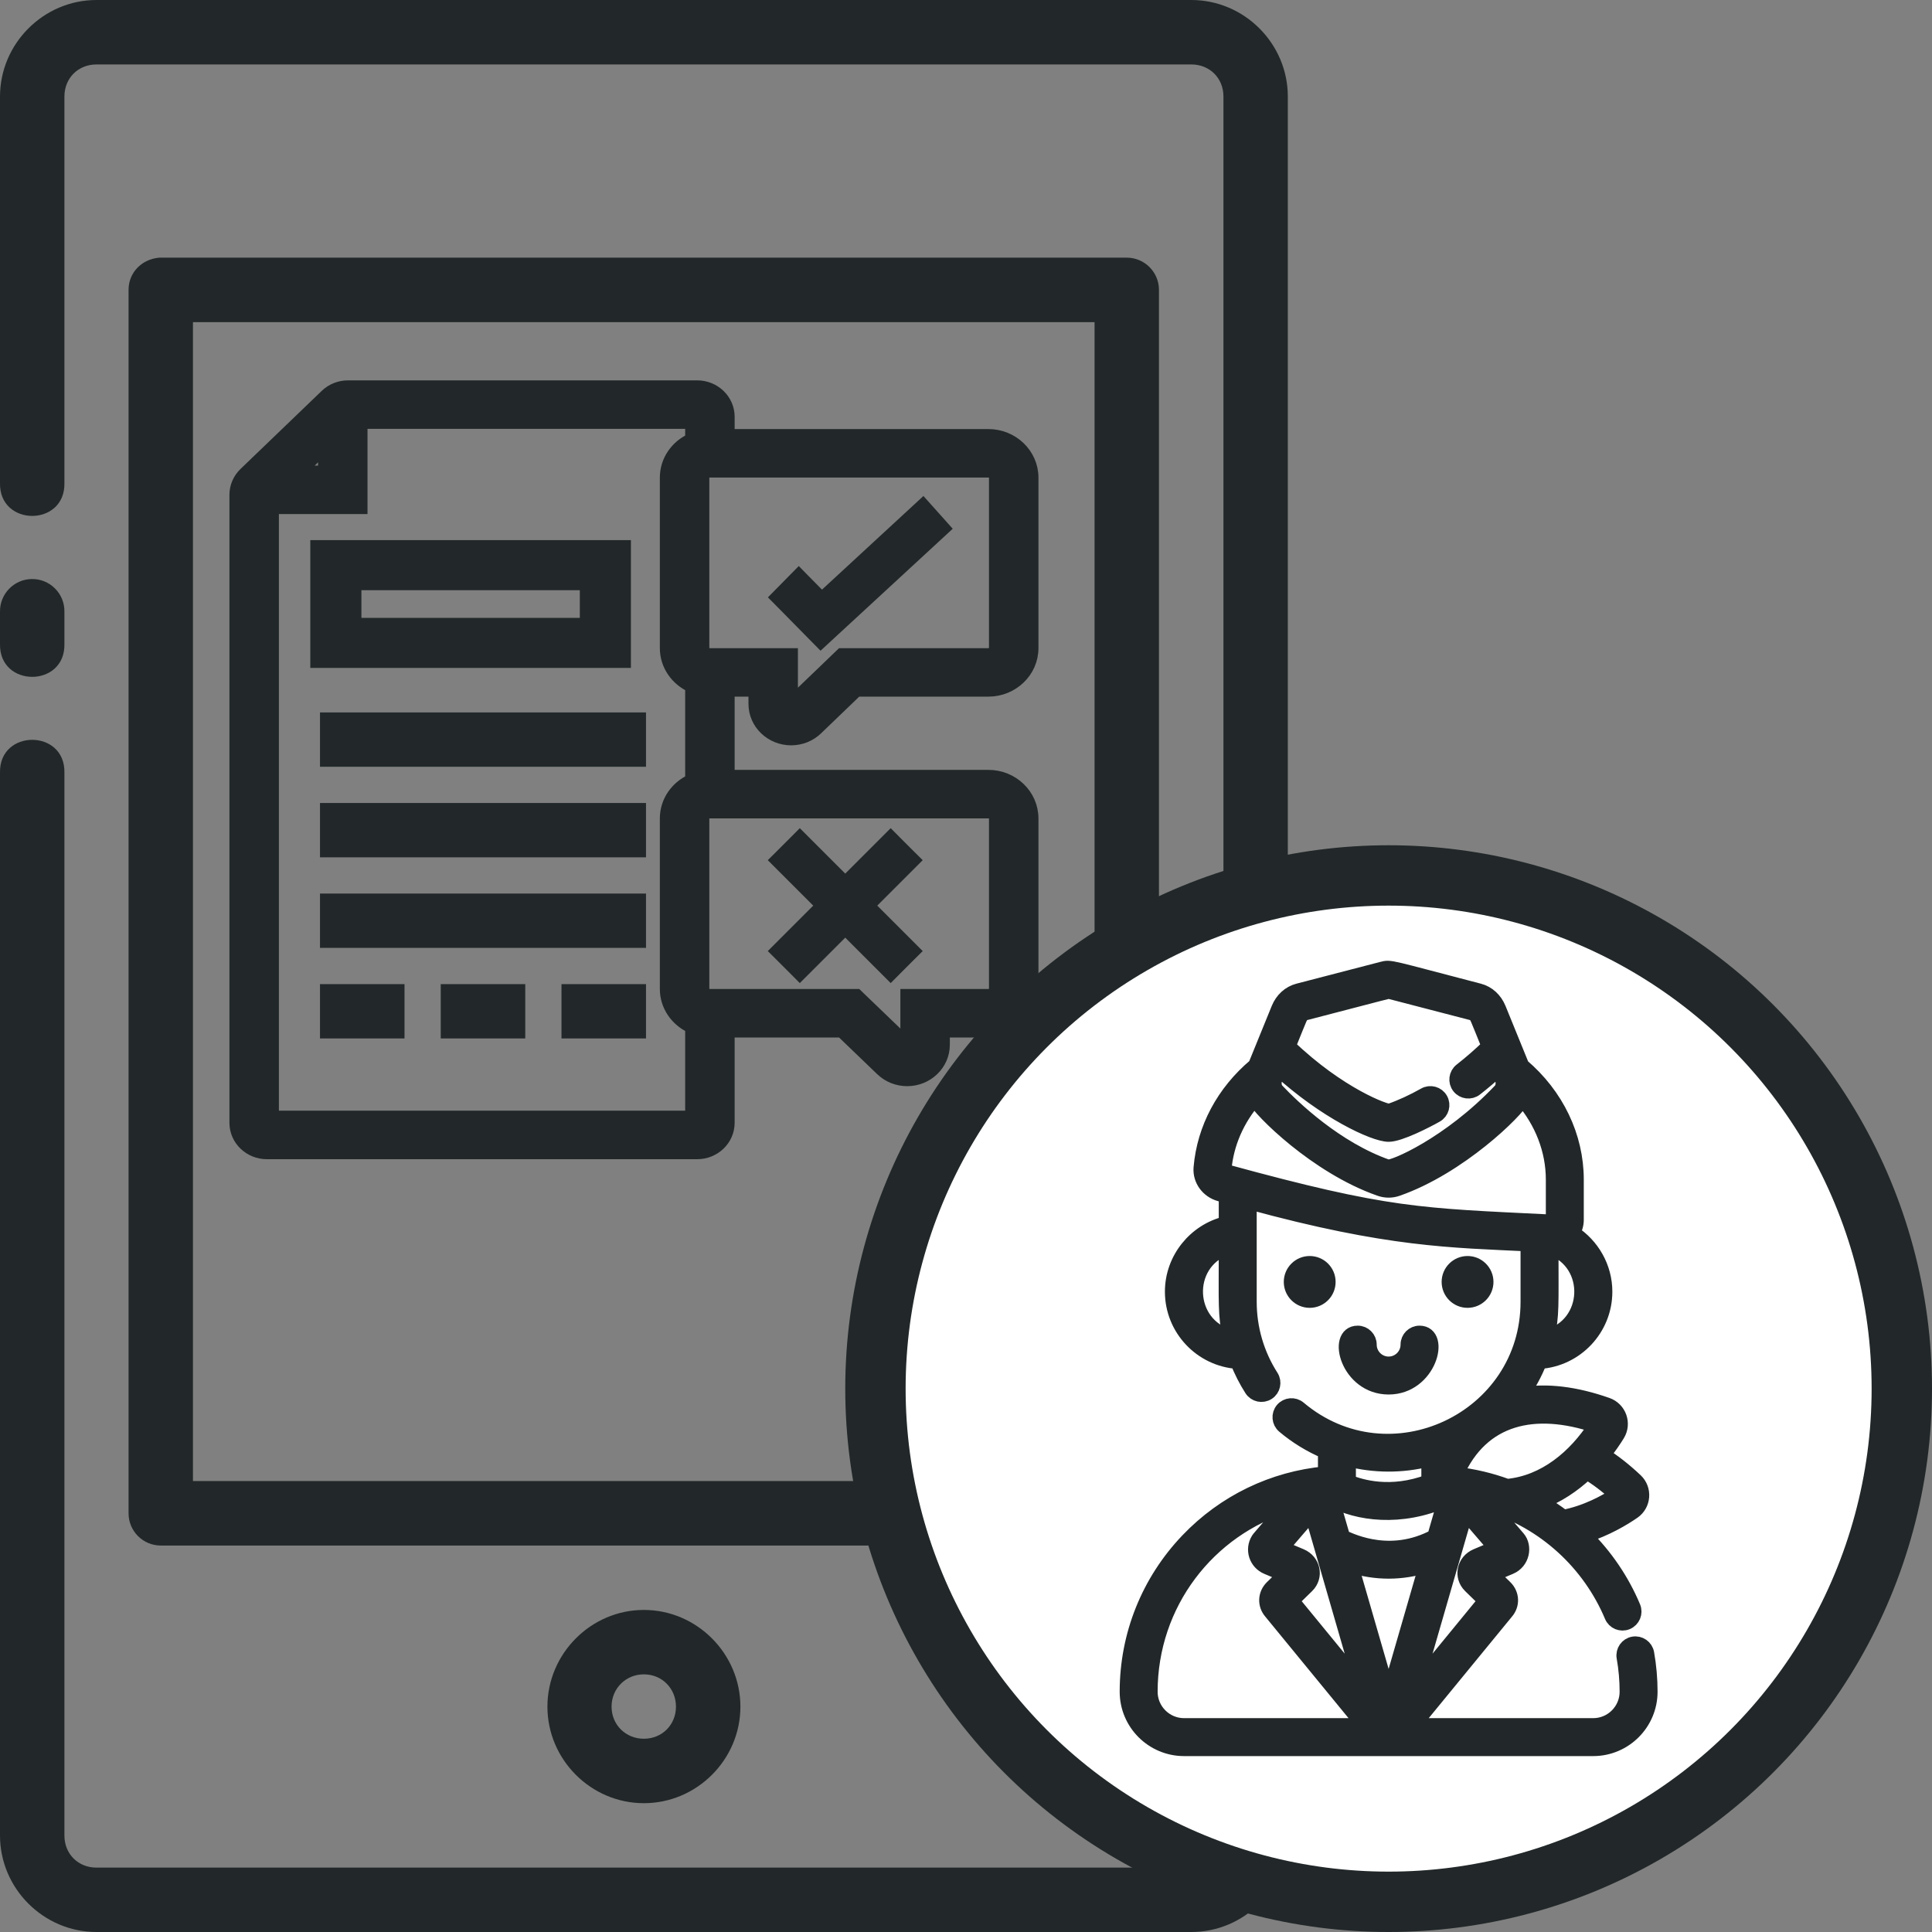 <svg width="64" height="64" viewBox="0 0 64 64" fill="none" xmlns="http://www.w3.org/2000/svg">
<rect x="0" y="0" width="64" height="64" fill="#808080" stroke="none"/>
<path d="M22.897 34.029V36.993H9.039V16.829H11.774H11.974V16.629V14.007H22.897V14.552C22.407 14.775 22.058 15.255 22.058 15.823V21.468C22.058 22.035 22.407 22.515 22.897 22.739V25.843C22.407 26.066 22.058 26.546 22.058 27.113V32.758C22.058 33.326 22.407 33.806 22.897 34.029ZM30.226 32.961H30.026V33.161V34.541L28.441 33.017L28.383 32.961H28.303H23.516C23.388 32.961 23.297 32.862 23.297 32.758V27.113C23.297 27.009 23.388 26.91 23.516 26.91H32.743C32.87 26.91 32.961 27.008 32.961 27.113V32.758C32.961 32.862 32.87 32.961 32.742 32.961H30.226ZM27.955 21.671H27.875L27.817 21.727L26.232 23.25V21.871V21.671H26.032H23.516C23.388 21.671 23.297 21.572 23.297 21.468V15.823C23.297 15.718 23.388 15.619 23.516 15.619H32.742C32.87 15.619 32.961 15.718 32.961 15.823V21.468C32.961 21.572 32.87 21.671 32.742 21.671H27.955ZM26.206 24.49C26.527 24.49 26.831 24.37 27.06 24.149L28.383 22.877H32.742C33.538 22.877 34.2 22.253 34.2 21.468V15.823C34.2 15.038 33.538 14.413 32.742 14.413H24.136V13.806C24.136 13.244 23.662 12.8 23.097 12.8H11.528C11.254 12.8 10.993 12.903 10.797 13.092L8.107 15.678C7.91 15.868 7.8 16.122 7.8 16.393V37.194C7.8 37.756 8.273 38.2 8.839 38.2H23.097C23.662 38.2 24.136 37.756 24.136 37.194V34.168H27.875L29.198 35.44C29.427 35.66 29.731 35.781 30.052 35.781C30.713 35.781 31.265 35.262 31.265 34.607V34.168H32.742C33.538 34.168 34.2 33.543 34.2 32.758V27.113C34.2 26.328 33.539 25.703 32.743 25.703H24.136V22.877H24.994V23.317C24.994 23.971 25.545 24.49 26.206 24.49ZM9.928 15.623L10.736 14.846V15.623H9.928Z" fill="#222829" stroke="#222829" stroke-width="0.4"/>
<path d="M31.136 17.635L31.28 17.502L31.149 17.355L30.711 16.866L30.576 16.715L30.427 16.853L27.223 19.81L26.602 19.181L26.46 19.036L26.317 19.181L25.858 19.647L25.719 19.788L25.858 19.928L27.052 21.14L27.188 21.278L27.33 21.147L31.136 17.635Z" fill="#222829" stroke="#222829" stroke-width="0.4"/>
<path d="M20.7 18.292V18.092H20.5H10.679H10.479V18.292V21.726V21.926H10.679H20.5H20.7V21.726V18.292ZM19.407 20.668H11.772V19.351H19.407V20.668Z" fill="#222829" stroke="#222829" stroke-width="0.4"/>
<path d="M11 23.8H10.8V24V25V25.2H11H21H21.2V25V24V23.8H21H11Z" fill="#222829" stroke="#222829" stroke-width="0.4"/>
<path d="M11 26.8H10.8V27V28V28.2H11H21H21.2V28V27V26.8H21H11Z" fill="#222829" stroke="#222829" stroke-width="0.4"/>
<path d="M11 29.8H10.8V30V31V31.2H11H21H21.2V31V30V29.8H21H11Z" fill="#222829" stroke="#222829" stroke-width="0.4"/>
<path d="M11 32.8H10.8V33V34V34.2H11H13H13.2V34V33V32.8H13H11Z" fill="#222829" stroke="#222829" stroke-width="0.4"/>
<path d="M15 32.8H14.8V33V34V34.2H15H17H17.2V34V33V32.8H17H15Z" fill="#222829" stroke="#222829" stroke-width="0.4"/>
<path d="M19 32.8H18.8V33V34V34.2H19H21H21.2V34V33V32.8H21H19Z" fill="#222829" stroke="#222829" stroke-width="0.4"/>
<path d="M26.354 32.141L26.495 32.283L26.637 32.141L28 30.778L29.363 32.141L29.505 32.283L29.646 32.141L30.141 31.646L30.283 31.505L30.141 31.363L28.778 30L30.141 28.637L30.283 28.495L30.141 28.354L29.646 27.859L29.505 27.717L29.363 27.859L28 29.222L26.637 27.859L26.495 27.717L26.354 27.859L25.859 28.354L25.717 28.495L25.859 28.637L27.222 30L25.859 31.363L25.717 31.505L25.859 31.646L26.354 32.141Z" fill="#222829" stroke="#222829" stroke-width="0.4"/>
<path d="M3.196 0C1.442 0 0 1.444 0 3.198V16C-0.032 17.454 2.166 17.454 2.134 16V3.198C2.134 2.589 2.587 2.135 3.196 2.135H39.465C40.074 2.135 40.528 2.589 40.528 3.198V60.804C40.528 61.413 40.074 61.867 39.465 61.867H3.196C2.587 61.867 2.134 61.413 2.134 60.804V25.598C2.166 24.144 -0.032 24.144 0 25.598V60.804C0 62.559 1.442 64 3.196 64H39.465C41.219 64 42.661 62.559 42.661 60.804V3.198C42.661 1.444 41.219 0 39.465 0H3.196ZM4.259 9.598V50.136C4.261 50.724 4.74 51.2 5.33 51.198H37.33C37.915 51.196 38.39 50.721 38.392 50.136V9.598C38.39 9.012 37.915 8.538 37.33 8.535H5.274C4.673 8.59 4.258 9.05 4.259 9.598ZM6.392 10.671H23.465H24.5H27H28.5H30.311H32H34.125H36.259V49.062H6.392V10.671ZM1.046 19.181C0.457 19.193 -0.011 19.68 0 20.269V21.331C-0.032 22.785 2.166 22.785 2.134 21.331V20.269C2.146 19.663 1.652 19.169 1.046 19.181ZM21.329 53.331C19.575 53.331 18.134 54.781 18.134 56.535C18.134 58.29 19.575 59.733 21.329 59.733C23.084 59.733 24.527 58.29 24.527 56.535C24.527 54.781 23.084 53.331 21.329 53.331ZM21.329 55.465C21.931 55.465 22.392 55.934 22.392 56.535C22.392 57.137 21.931 57.598 21.329 57.598C20.728 57.598 20.259 57.137 20.259 56.535C20.259 55.934 20.728 55.465 21.329 55.465Z" fill="#222829"/>
<circle cx="46" cy="46" r="17" fill="white" stroke="#222829" stroke-width="2"/>
<path d="M49.223 42.465C49.223 42.13 48.95 41.857 48.614 41.857C48.278 41.857 48.006 42.13 48.006 42.465C48.006 42.801 48.278 43.074 48.614 43.074C48.95 43.074 49.223 42.801 49.223 42.465Z" fill="#222829" stroke="#222829" stroke-width="0.5"/>
<path d="M43.386 43.074C43.722 43.074 43.994 42.801 43.994 42.465C43.994 42.129 43.722 41.857 43.386 41.857C43.05 41.857 42.777 42.129 42.777 42.465C42.777 42.801 43.05 43.074 43.386 43.074Z" fill="#222829" stroke="#222829" stroke-width="0.5"/>
<path d="M54.547 54.769C54.511 54.564 54.314 54.427 54.108 54.463C53.903 54.499 53.765 54.696 53.802 54.902C53.868 55.275 53.902 55.659 53.902 56.041C53.902 56.661 53.397 57.166 52.777 57.166H46.8L49.891 53.396C50.099 53.157 50.085 52.812 49.856 52.589L49.416 52.16L50.023 51.905C50.429 51.734 50.513 51.229 50.279 50.957L49.312 49.832C51.175 50.401 52.663 51.78 53.399 53.532C53.479 53.725 53.701 53.816 53.894 53.735C54.087 53.654 54.178 53.432 54.097 53.239C53.724 52.35 53.173 51.542 52.486 50.867C53.205 50.64 53.779 50.293 54.099 50.072C54.445 49.832 54.48 49.336 54.177 49.05C53.819 48.712 53.456 48.427 53.093 48.197C53.307 47.934 53.468 47.691 53.578 47.513C53.797 47.154 53.63 46.686 53.234 46.546C52.184 46.176 51.235 46.063 50.4 46.206C50.641 45.862 50.842 45.49 50.998 45.098C52.203 45.02 53.161 44.014 53.161 42.789C53.161 41.978 52.733 41.254 52.088 40.839C52.17 40.71 52.215 40.561 52.215 40.406V39.077C52.215 37.651 51.558 36.284 50.411 35.309C50.325 35.098 49.722 33.618 49.641 33.418C49.519 33.118 49.283 32.903 48.994 32.828C48.994 32.828 48.994 32.828 48.994 32.828C45.987 32.047 46.077 32.03 45.783 32.107L43.006 32.828C42.717 32.903 42.481 33.118 42.359 33.418C42.277 33.62 41.678 35.093 41.593 35.3C40.538 36.188 39.898 37.386 39.788 38.684C39.755 39.076 40.017 39.439 40.413 39.548L40.623 39.605V40.536C39.599 40.779 38.839 41.708 38.839 42.788C38.839 44.012 39.794 45.017 40.998 45.097C41.125 45.416 41.281 45.724 41.468 46.017C41.581 46.193 41.815 46.244 41.991 46.131C42.167 46.019 42.218 45.784 42.106 45.608C41.631 44.867 41.38 44.006 41.38 43.121V39.812C46.005 41.078 48.096 41.08 50.62 41.204V43.121C50.62 47.031 46.029 49.186 43.026 46.657C42.866 46.522 42.627 46.542 42.492 46.702C42.358 46.862 42.378 47.101 42.538 47.236C42.953 47.585 43.413 47.866 43.909 48.076V48.824C42.17 48.986 40.563 49.762 39.349 51.033C38.054 52.389 37.341 54.167 37.341 56.041C37.341 57.079 38.186 57.923 39.224 57.923H52.776C53.814 57.923 54.659 57.079 54.659 56.041C54.659 55.614 54.621 55.187 54.547 54.769V54.769ZM51.246 44.294C51.41 43.565 51.377 43.253 51.377 41.326C52.807 41.849 52.715 43.904 51.246 44.294ZM42.235 35.732L42.365 35.412C43.895 36.816 45.525 37.574 46 37.574C46.364 37.574 47.241 37.124 47.571 36.937C47.753 36.834 47.817 36.603 47.714 36.421C47.611 36.239 47.38 36.175 47.198 36.278C46.808 36.498 46.418 36.678 46.038 36.81C45.924 36.85 44.35 36.276 42.671 34.661C43.077 33.664 43.081 33.591 43.196 33.561C46.082 32.811 45.985 32.829 46.026 32.839L48.804 33.561C48.92 33.591 48.924 33.667 49.329 34.66C49.033 34.945 48.724 35.215 48.407 35.463C48.242 35.592 48.213 35.83 48.342 35.995C48.471 36.16 48.709 36.188 48.873 36.06C49.133 35.856 49.388 35.64 49.635 35.413C49.7 35.573 49.763 35.725 49.765 35.732C49.82 35.866 49.795 36.037 49.707 36.13C48.011 37.92 46.129 38.718 45.962 38.66C44.245 38.059 42.824 36.691 42.293 36.13C42.205 36.037 42.18 35.866 42.235 35.732V35.732ZM40.623 41.325C40.623 43.197 40.588 43.559 40.752 44.293C39.288 43.901 39.192 41.849 40.623 41.325ZM40.614 38.818C40.567 38.805 40.541 38.772 40.543 38.748C40.616 37.883 40.973 37.067 41.563 36.389C41.744 36.76 43.607 38.638 45.712 39.374C45.896 39.439 46.096 39.442 46.288 39.374C48.338 38.657 50.233 36.801 50.434 36.395C51.091 37.16 51.458 38.104 51.458 39.077V40.406C51.458 40.452 51.397 40.484 51.345 40.481C47.016 40.268 45.969 40.283 40.614 38.818V38.818ZM49.558 51.279L48.912 51.551C48.501 51.725 48.401 52.228 48.71 52.529L49.217 53.024L46.877 55.879L48.547 50.104L49.558 51.279ZM53.567 49.517C53.196 49.761 52.555 50.116 51.789 50.265C51.544 50.078 51.289 49.908 51.023 49.755C51.574 49.546 52.095 49.212 52.569 48.763C52.9 48.96 53.234 49.212 53.567 49.517ZM52.867 47.221C52.192 48.27 51.177 49.124 49.926 49.241C49.381 49.04 48.813 48.905 48.235 48.84C49.079 46.918 50.851 46.545 52.867 47.221V47.221ZM44.666 48.331C45.517 48.548 46.432 48.561 47.334 48.331V49.088C46.067 49.565 45.066 49.261 44.666 49.093V48.331ZM47.881 49.682L47.52 50.931C47.484 50.937 47.448 50.948 47.413 50.965C45.886 51.707 44.586 50.948 44.48 50.931L44.114 49.666C44.961 50.139 46.41 50.337 47.881 49.682ZM45.123 55.879L42.783 53.024L43.29 52.529C43.599 52.228 43.499 51.724 43.088 51.551L42.442 51.279L43.453 50.104L45.123 55.879ZM39.224 57.166C38.603 57.166 38.098 56.661 38.098 56.041C38.098 53.116 40.017 50.641 42.689 49.831C41.657 51.032 41.712 50.963 41.688 51.002C41.484 51.327 41.62 51.755 41.977 51.905L42.584 52.16L42.145 52.588C41.915 52.812 41.901 53.157 42.109 53.396L45.2 57.166H39.224ZM44.744 51.844C45.553 52.112 46.446 52.113 47.256 51.844L46 56.184L44.744 51.844Z" fill="#222829" stroke="#222829" stroke-width="0.5"/>
<path d="M47.024 44.164C46.815 44.164 46.645 44.333 46.645 44.542C46.645 44.898 46.356 45.188 46 45.188C45.644 45.188 45.355 44.898 45.355 44.542C45.355 44.333 45.185 44.164 44.976 44.164C44.202 44.164 44.65 45.945 46 45.945C47.347 45.945 47.802 44.164 47.024 44.164V44.164Z" fill="#222829" stroke="#222829" stroke-width="0.5"/>
</svg>
